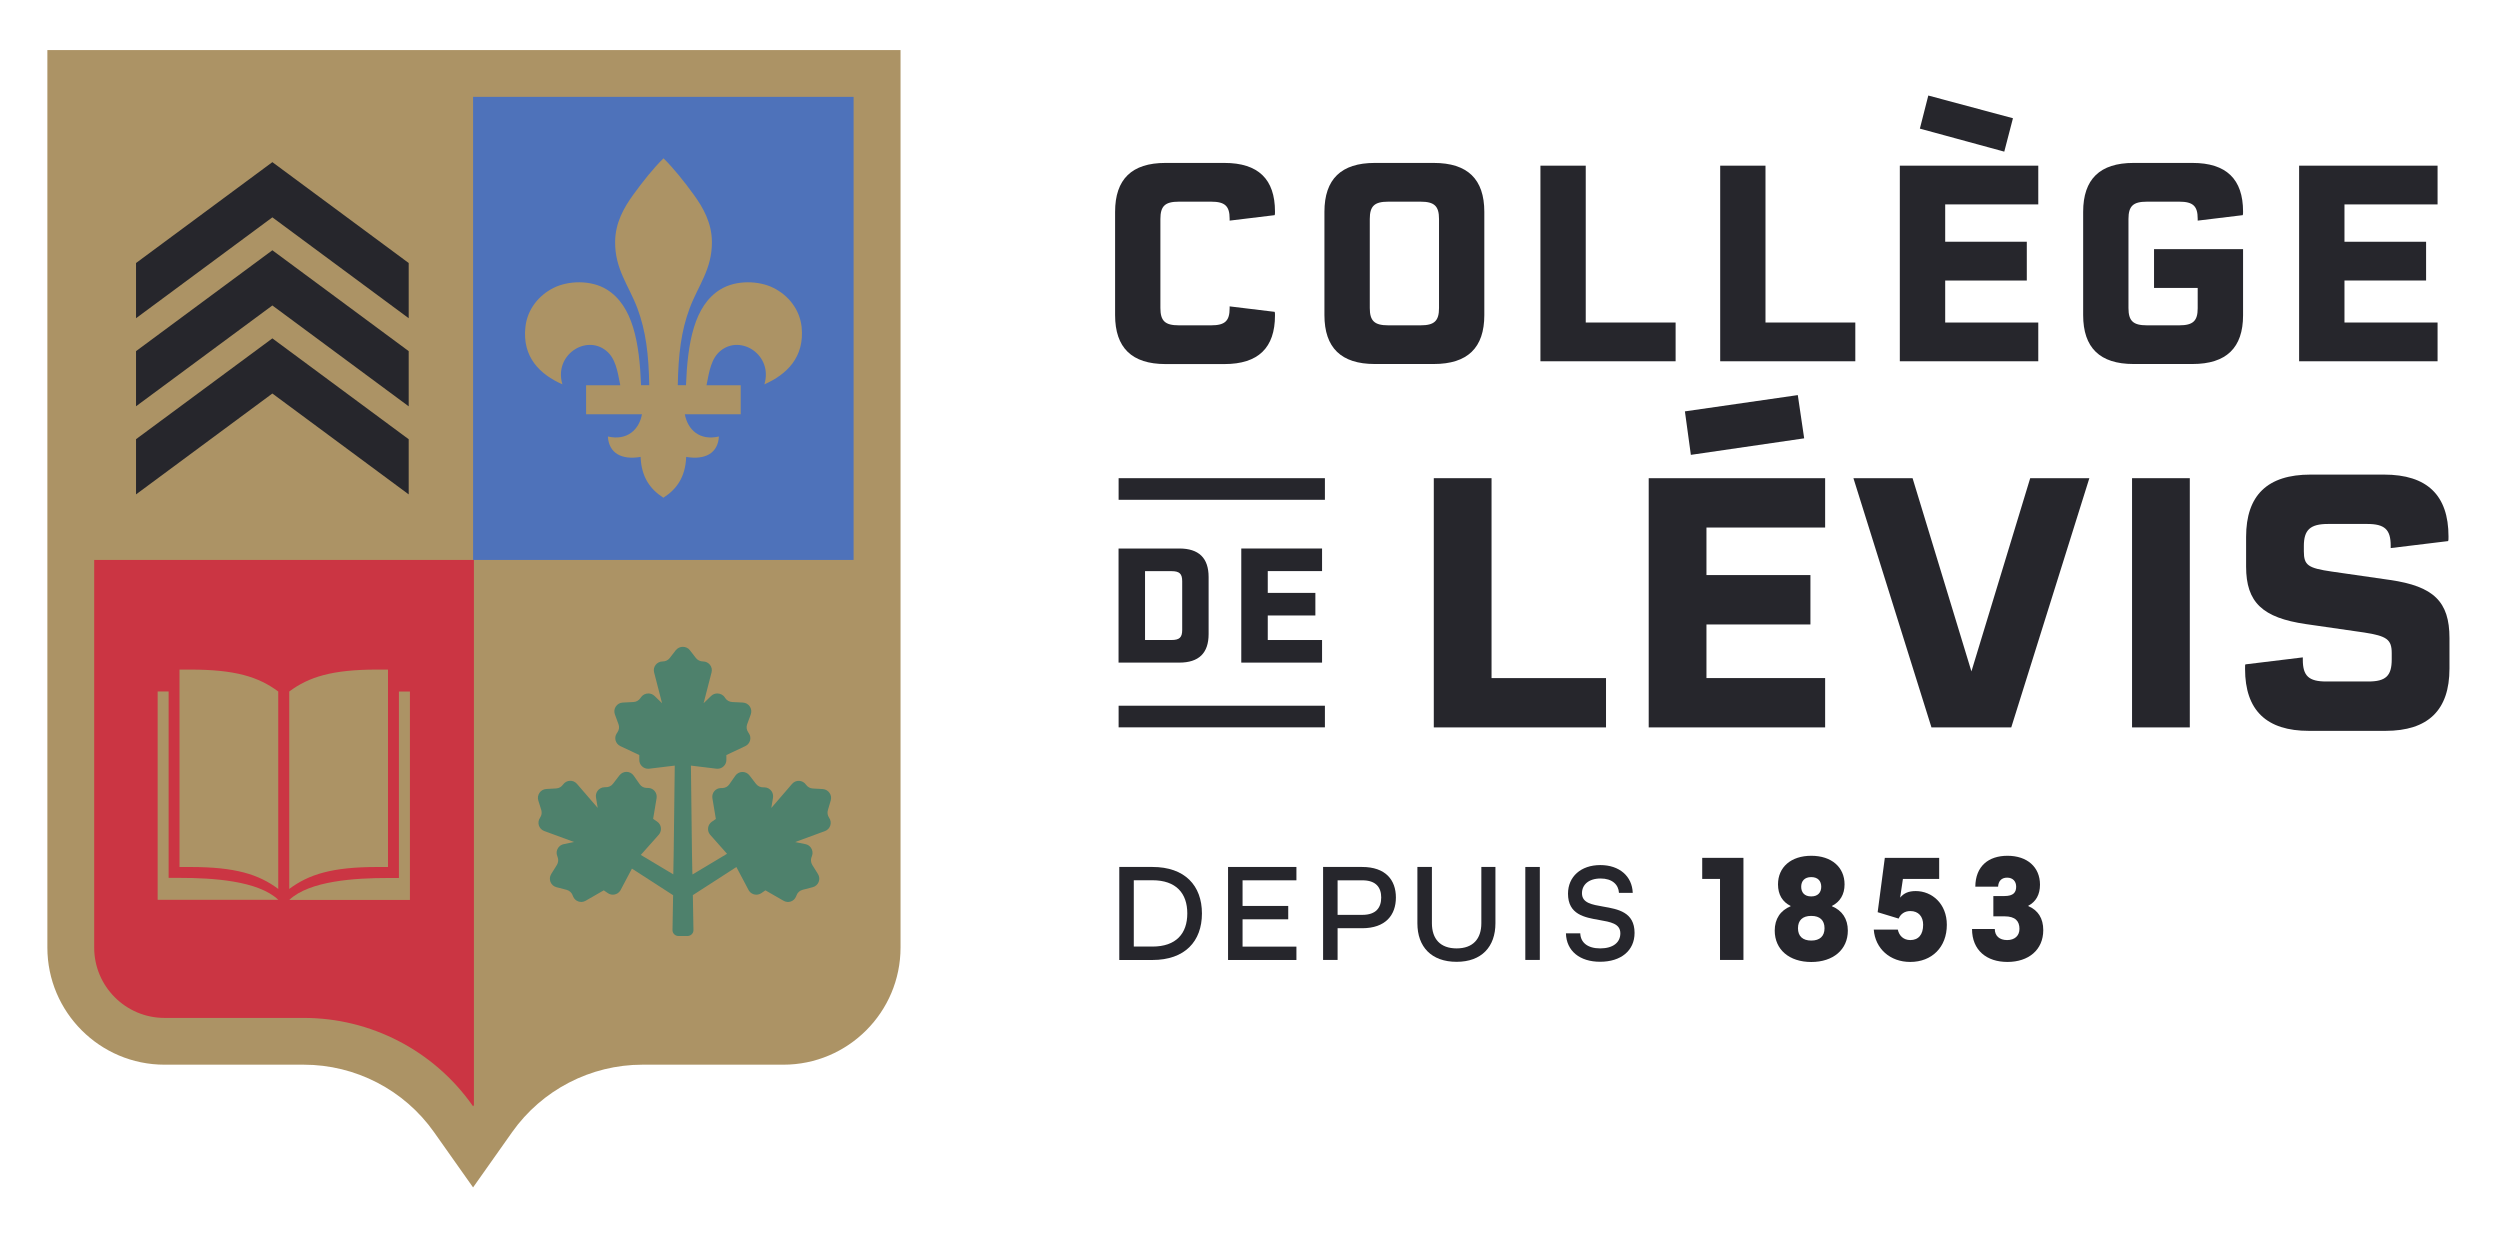 <svg width="209" height="104" viewBox="0 0 209 104" fill="none" xmlns="http://www.w3.org/2000/svg">
<path d="M93.222 26.344V17.708C93.222 14.977 94.623 13.621 97.425 13.621H102.365C105.188 13.621 106.589 14.977 106.589 17.688C106.589 17.85 106.589 17.916 106.564 17.987L102.797 18.444V18.282C102.797 17.226 102.406 16.86 101.258 16.86H98.547C97.4 16.86 97.009 17.226 97.009 18.307V25.75C97.009 26.831 97.4 27.197 98.547 27.197H101.258C102.406 27.197 102.797 26.831 102.797 25.775V25.613L106.564 26.07C106.589 26.141 106.589 26.207 106.589 26.369C106.589 29.08 105.188 30.436 102.365 30.436H97.425C94.623 30.431 93.222 29.075 93.222 26.344Z" fill="#26262C"/>
<path d="M124.089 17.708V26.344C124.089 29.075 122.688 30.431 119.865 30.431H114.925C112.123 30.431 110.722 29.075 110.722 26.344V17.708C110.722 14.977 112.123 13.621 114.925 13.621H119.865C122.688 13.621 124.089 14.977 124.089 17.708ZM118.764 16.86H116.052C114.905 16.86 114.514 17.226 114.514 18.307V25.75C114.514 26.831 114.905 27.197 116.052 27.197H118.764C119.911 27.197 120.302 26.831 120.302 25.75V18.307C120.302 17.226 119.911 16.86 118.764 16.86Z" fill="#26262C"/>
<path d="M140.081 26.963V30.202H128.78V13.85H132.568V26.963H140.081Z" fill="#26262C"/>
<path d="M155.104 26.963V30.202H143.808V13.85H147.595V26.963H155.104Z" fill="#26262C"/>
<path d="M162.618 17.089V20.211H169.441V23.45H162.618V26.963H170.4V30.202H158.825V13.85H170.4V17.089H162.618V17.089ZM167.557 12.677L160.501 10.753L161.206 7.986L168.283 9.885L167.557 12.677Z" fill="#26262C"/>
<path d="M180.077 20.83H187.52V26.364C187.52 29.075 186.119 30.431 183.296 30.431H178.356C175.554 30.431 174.152 29.075 174.152 26.344V17.708C174.152 14.977 175.554 13.621 178.356 13.621H183.296C186.119 13.621 187.52 14.977 187.52 17.688C187.52 17.85 187.52 17.916 187.494 17.987L183.727 18.444V18.282C183.727 17.226 183.336 16.86 182.189 16.86H179.478C178.331 16.86 177.94 17.226 177.94 18.307V25.75C177.94 26.831 178.331 27.197 179.478 27.197H182.189C183.336 27.197 183.727 26.831 183.727 25.775V24.074H180.077V20.83Z" fill="#26262C"/>
<path d="M195.998 17.089V20.211H202.821V23.45H195.998V26.963H203.781V30.202H192.206V13.85H203.781V17.089H195.998V17.089Z" fill="#26262C"/>
<path d="M110.762 39.976H93.516V41.783H110.762V39.976Z" fill="#26262C"/>
<path d="M110.762 58.998H93.516V60.806H110.762V58.998Z" fill="#26262C"/>
<path d="M101.04 48.241V53.008C101.04 54.602 100.223 55.394 98.588 55.394H93.511V45.855H98.588C100.223 45.855 101.04 46.647 101.04 48.241ZM98.832 48.591C98.832 47.961 98.603 47.748 97.933 47.748H95.725V53.505H97.933C98.603 53.505 98.832 53.292 98.832 52.663V48.591Z" fill="#26262C"/>
<path d="M105.985 47.743V49.566H109.965V51.454H105.985V53.505H110.524V55.394H103.771V45.855H110.524V47.743H105.985V47.743Z" fill="#26262C"/>
<path d="M134.263 56.684V60.811H119.865V39.976H124.693V56.689H134.263V56.684Z" fill="#26262C"/>
<path d="M142.66 44.098V48.078H151.352V52.206H142.66V56.684H152.581V60.811H137.832V39.975H152.581V44.103H142.66V44.098ZM141.356 38.026L140.858 34.391L150.296 33.03L150.829 36.645L141.356 38.026Z" fill="#26262C"/>
<path d="M174.67 39.976L168.141 60.811H161.47L154.946 39.976H159.891L164.811 56.13L169.725 39.976H174.67V39.976Z" fill="#26262C"/>
<path d="M178.239 39.976H183.067V60.811H178.239V39.976Z" fill="#26262C"/>
<path d="M187.687 55.922C187.687 55.627 187.687 55.602 187.718 55.541L192.515 54.957V55.16C192.515 56.506 193.013 56.973 194.475 56.973H197.988C199.45 56.973 199.948 56.506 199.948 55.13V54.602C199.948 53.459 199.537 53.17 197.638 52.876L192.779 52.175C189.149 51.647 187.774 50.363 187.774 47.372V44.885C187.774 41.402 189.561 39.676 193.16 39.676H199.308C202.908 39.676 204.695 41.402 204.695 44.854C204.695 45.118 204.695 45.149 204.664 45.235L199.862 45.819V45.616C199.862 44.27 199.364 43.803 197.902 43.803H194.622C193.13 43.803 192.602 44.301 192.602 45.646V46.088C192.602 47.261 192.952 47.494 194.942 47.784L199.801 48.484C203.461 49.012 204.776 50.297 204.776 53.343V55.891C204.776 59.374 202.989 61.1 199.42 61.1H193.038C189.474 61.105 187.687 59.379 187.687 55.922Z" fill="#26262C"/>
<path d="M93.572 72.478H96.344C99.055 72.478 100.482 74.036 100.482 76.366C100.482 78.697 99.055 80.255 96.344 80.255H93.572V72.478ZM96.344 79.133C98.329 79.133 99.258 78.042 99.258 76.361C99.258 74.686 98.329 73.589 96.344 73.589H94.785V79.128H96.344V79.133Z" fill="#26262C"/>
<path d="M102.665 72.478H108.381V73.594H103.878V75.737H107.696V76.854H103.878V79.138H108.381V80.255H102.665V72.478Z" fill="#26262C"/>
<path d="M110.61 72.478H113.869C115.829 72.478 116.697 73.559 116.697 75.031C116.697 76.504 115.829 77.6 113.869 77.6H111.823V80.25H110.61V72.478ZM113.89 76.483C115.052 76.483 115.469 75.864 115.469 75.031C115.469 74.209 115.052 73.594 113.89 73.594H111.823V76.483H113.89V76.483Z" fill="#26262C"/>
<path d="M118.494 77.184V72.478H119.708V77.184C119.708 78.494 120.408 79.286 121.774 79.286C123.14 79.286 123.84 78.489 123.84 77.184V72.478H125.018V77.184C125.018 79.144 123.866 80.408 121.774 80.408C119.667 80.408 118.494 79.159 118.494 77.184Z" fill="#26262C"/>
<path d="M127.516 72.478H128.729V80.25H127.516V72.478Z" fill="#26262C"/>
<path d="M130.912 78.027H132.111C132.136 78.788 132.715 79.286 133.776 79.286C134.857 79.286 135.461 78.788 135.461 78.027C135.461 77.204 134.629 77.077 133.69 76.91C132.476 76.697 131.085 76.458 131.085 74.712C131.085 73.295 132.156 72.32 133.786 72.32C135.38 72.32 136.446 73.249 136.497 74.641H135.345C135.309 73.95 134.776 73.442 133.811 73.442C132.811 73.442 132.253 73.965 132.253 74.676C132.253 75.498 133.096 75.625 134.035 75.793C135.258 76.006 136.649 76.245 136.649 77.991C136.649 79.479 135.507 80.403 133.771 80.403C132.08 80.408 130.948 79.504 130.912 78.027Z" fill="#26262C"/>
<path d="M143.793 73.478H142.305V71.716H145.752V80.251H143.793V73.478Z" fill="#26262C"/>
<path d="M148.367 77.798C148.367 76.808 148.849 76.113 149.697 75.762V75.737C149.007 75.397 148.641 74.782 148.641 73.935C148.641 72.498 149.722 71.543 151.423 71.543C153.119 71.543 154.205 72.498 154.205 73.935C154.205 74.782 153.824 75.397 153.149 75.737V75.762C153.997 76.113 154.479 76.808 154.479 77.798C154.479 79.392 153.251 80.423 151.423 80.423C149.59 80.423 148.367 79.392 148.367 77.798ZM152.53 77.6C152.53 76.935 152.139 76.57 151.433 76.57H151.408C150.702 76.57 150.311 76.935 150.311 77.6C150.311 78.265 150.702 78.631 151.423 78.631C152.139 78.631 152.53 78.265 152.53 77.6ZM151.433 74.94C151.982 74.94 152.256 74.6 152.256 74.133C152.256 73.66 151.982 73.325 151.418 73.325C150.854 73.325 150.58 73.666 150.58 74.133C150.58 74.605 150.854 74.94 151.403 74.94H151.433Z" fill="#26262C"/>
<path d="M156.647 77.717H158.658C158.764 78.225 159.13 78.59 159.703 78.59C160.384 78.59 160.775 78.133 160.775 77.311C160.775 76.621 160.384 76.164 159.703 76.164C159.221 76.164 158.896 76.412 158.724 76.793L156.972 76.26L157.571 71.716H162.115V73.478H159.084L158.851 75.042C159.165 74.661 159.566 74.493 160.155 74.493C161.526 74.493 162.755 75.565 162.755 77.311C162.755 79.189 161.501 80.418 159.698 80.418C158.008 80.423 156.764 79.301 156.647 77.717Z" fill="#26262C"/>
<path d="M164.862 77.666H166.765C166.765 78.24 167.156 78.59 167.796 78.59C168.436 78.59 168.827 78.225 168.827 77.651C168.827 77.011 168.486 76.605 167.573 76.605H166.644V74.909H167.573C168.329 74.909 168.552 74.595 168.552 74.128C168.552 73.686 168.278 73.371 167.796 73.371C167.339 73.371 167.065 73.645 167.04 74.128H165.136C165.151 72.417 166.232 71.543 167.826 71.543C169.471 71.543 170.543 72.483 170.543 73.96C170.543 74.767 170.218 75.382 169.563 75.722V75.747C170.385 76.097 170.817 76.778 170.817 77.758C170.817 79.418 169.578 80.418 167.826 80.418C166.1 80.423 164.862 79.453 164.862 77.666Z" fill="#26262C"/>
<path d="M3.96 4.183V79.214C3.96 84.611 8.351 89.008 13.753 89.008H25.4C29.72 89.008 33.792 91.115 36.285 94.648L39.549 99.268L42.813 94.648C45.306 91.12 49.378 89.008 53.698 89.008H65.492C70.894 89.008 75.285 84.616 75.285 79.214V4.183H3.96Z" fill="#AC9365"/>
<path d="M34.167 33.969V29.355L22.77 20.922L11.372 29.355V33.964L22.77 25.537L34.167 33.969Z" fill="#26262C"/>
<path d="M34.167 36.721L22.77 28.288L11.372 36.716V41.331L22.77 32.898L34.167 41.331V36.721Z" fill="#26262C"/>
<path d="M11.372 26.603L22.77 18.17L34.167 26.603V21.988L22.77 13.555L11.372 21.988V26.603Z" fill="#26262C"/>
<path fill-rule="evenodd" clip-rule="evenodd" d="M7.874 46.809V79.219C7.874 82.459 10.509 85.098 13.753 85.098H25.4C30.989 85.098 36.254 87.825 39.483 92.394L39.549 92.49L39.615 92.394C39.615 92.389 39.62 92.389 39.62 92.389V46.809H7.874ZM24.181 57.81C25.821 56.587 27.77 55.977 31.517 55.977C32.436 55.977 32.436 55.977 32.436 55.977V72.482C32.436 72.482 32.436 72.482 31.517 72.482C27.77 72.482 25.826 73.092 24.181 74.315V57.81V57.81ZM13.18 75.229V74.31V57.805H14.098V73.391C14.098 73.391 14.098 73.391 15.017 73.391C17.769 73.391 21.572 73.62 23.267 75.224H13.18V75.229ZM23.262 74.315C21.622 73.092 19.673 72.482 15.926 72.482C15.007 72.482 15.007 72.482 15.007 72.482V55.977C15.007 55.977 15.007 55.977 15.926 55.977C19.673 55.977 21.617 56.587 23.262 57.81V74.315ZM34.269 74.315V75.234H24.181C25.882 73.63 29.684 73.401 32.431 73.401C33.35 73.401 33.35 73.401 33.35 73.401V57.815H34.269V74.315Z" fill="#CB3543"/>
<path fill-rule="evenodd" clip-rule="evenodd" d="M69.447 66.928C69.518 66.695 69.472 66.461 69.345 66.284C69.218 66.101 69.015 65.979 68.776 65.964L67.949 65.918C67.721 65.908 67.512 65.786 67.38 65.598C67.106 65.202 66.532 65.167 66.218 65.532L64.481 67.548L64.624 66.685C64.654 66.487 64.603 66.294 64.502 66.141C64.365 65.948 64.141 65.817 63.882 65.822H63.801C63.568 65.827 63.344 65.715 63.202 65.532L62.659 64.827C62.354 64.431 61.76 64.441 61.476 64.847L60.968 65.573C60.836 65.766 60.618 65.877 60.384 65.883H60.263C59.816 65.888 59.481 66.294 59.557 66.736L59.846 68.467L59.506 68.7C59.171 68.934 59.095 69.396 59.323 69.726C59.339 69.751 59.359 69.776 59.379 69.797L60.78 71.376L57.892 73.107L57.877 72.853L57.846 71.117L57.76 64.004L59.892 64.263C59.922 64.268 59.953 64.268 59.983 64.268C60.384 64.268 60.725 63.943 60.725 63.532V63.121L62.309 62.374C62.715 62.181 62.857 61.679 62.608 61.308L62.542 61.207C62.41 61.014 62.385 60.77 62.461 60.552L62.766 59.719C62.933 59.257 62.603 58.76 62.105 58.734L61.212 58.689C60.978 58.678 60.76 58.557 60.633 58.364L60.587 58.298C60.445 58.084 60.207 57.973 59.968 57.973C59.78 57.973 59.597 58.039 59.45 58.181L58.821 58.79L59.486 56.211C59.608 55.749 59.252 55.297 58.77 55.297C58.541 55.297 58.323 55.191 58.181 55.013L57.673 54.358C57.526 54.165 57.303 54.074 57.084 54.074C56.866 54.074 56.648 54.17 56.495 54.358L55.988 55.013C55.846 55.196 55.633 55.297 55.399 55.297C54.917 55.297 54.561 55.749 54.683 56.211L55.348 58.79L54.719 58.181C54.571 58.039 54.389 57.973 54.201 57.973C53.962 57.973 53.729 58.084 53.581 58.298L53.536 58.364C53.404 58.557 53.191 58.678 52.957 58.689L52.063 58.734C51.566 58.76 51.236 59.252 51.403 59.719L51.708 60.552C51.789 60.77 51.759 61.014 51.627 61.207L51.561 61.308C51.312 61.679 51.454 62.181 51.86 62.374L53.444 63.121V63.532C53.444 63.943 53.779 64.268 54.186 64.268C54.216 64.268 54.246 64.268 54.277 64.263L56.409 64.004L56.323 71.117L56.292 72.853L56.287 73.097L53.571 71.472L55.069 69.787C55.089 69.761 55.11 69.741 55.125 69.716C55.353 69.386 55.282 68.924 54.942 68.69L54.602 68.457L54.891 66.725C54.962 66.284 54.632 65.877 54.186 65.872H54.064C53.83 65.867 53.612 65.756 53.48 65.563L52.972 64.837C52.688 64.431 52.094 64.425 51.789 64.816L51.246 65.522C51.104 65.71 50.88 65.817 50.647 65.811H50.566C50.307 65.806 50.078 65.938 49.946 66.131C49.84 66.284 49.789 66.477 49.825 66.674L49.967 67.538L48.23 65.527C47.916 65.162 47.347 65.197 47.068 65.593C46.936 65.781 46.728 65.903 46.499 65.913L45.672 65.959C45.428 65.974 45.225 66.096 45.103 66.278C44.976 66.461 44.93 66.695 45.002 66.923L45.25 67.715C45.316 67.934 45.281 68.172 45.149 68.36C44.875 68.756 45.042 69.304 45.494 69.472L47.992 70.391L47.134 70.569C46.936 70.609 46.773 70.721 46.667 70.873C46.53 71.066 46.489 71.325 46.586 71.569L46.616 71.645C46.702 71.863 46.677 72.107 46.555 72.31L46.083 73.066C45.819 73.488 46.037 74.046 46.514 74.168L47.372 74.391C47.596 74.452 47.784 74.615 47.865 74.828L47.91 74.94C48.073 75.356 48.571 75.529 48.956 75.305L50.474 74.432L50.815 74.666C51.15 74.899 51.612 74.808 51.84 74.478C51.855 74.452 51.876 74.427 51.886 74.402L52.83 72.615L56.272 74.838L56.221 77.757C56.216 78.026 56.445 78.25 56.714 78.25H57.48C57.749 78.25 57.978 78.026 57.973 77.757L57.922 74.833L61.562 72.483L62.578 74.402C62.593 74.427 62.608 74.452 62.623 74.478C62.852 74.808 63.309 74.899 63.649 74.666L63.989 74.432L65.507 75.305C65.898 75.529 66.39 75.361 66.553 74.94L66.599 74.828C66.685 74.61 66.868 74.447 67.091 74.391L67.949 74.168C68.426 74.041 68.644 73.488 68.38 73.066L67.908 72.31C67.787 72.112 67.761 71.863 67.847 71.645L67.878 71.569C67.974 71.325 67.929 71.071 67.797 70.873C67.69 70.721 67.528 70.604 67.33 70.569L66.472 70.396L68.969 69.477C69.421 69.309 69.589 68.761 69.315 68.365C69.183 68.177 69.147 67.939 69.213 67.72L69.447 66.928Z" fill="#4E816C"/>
<path fill-rule="evenodd" clip-rule="evenodd" d="M39.549 8.097V46.808H71.361V8.097H39.549ZM63.903 32.131C64.634 29.699 61.953 27.943 60.252 29.314C59.46 29.953 59.303 30.989 59.064 32.207C59.212 32.207 61.923 32.207 61.923 32.207V34.634C61.923 34.634 57.531 34.634 57.252 34.634C57.486 35.908 58.475 36.868 60.1 36.492C60.024 37.873 58.968 38.472 57.364 38.198C57.303 39.909 56.541 40.919 55.46 41.61C54.379 40.919 53.617 39.909 53.556 38.198C51.952 38.472 50.896 37.873 50.82 36.492C52.444 36.863 53.434 35.908 53.668 34.634C53.389 34.634 48.997 34.634 48.997 34.634V32.207C48.997 32.207 51.703 32.207 51.855 32.207C51.617 30.984 51.459 29.948 50.667 29.314C48.967 27.943 46.286 29.699 47.017 32.131C45.164 31.314 43.641 29.872 43.925 27.328C44.088 25.866 45.027 24.699 46.266 24.074C47.479 23.46 49.383 23.384 50.708 24.191C52.926 25.546 53.459 28.684 53.592 32.202H54.277C54.231 29.633 53.998 27.684 53.287 25.775C52.576 23.876 51.408 22.521 51.424 20.221C51.434 18.616 52.17 17.347 52.931 16.291C53.734 15.184 54.617 14.068 55.47 13.235C56.318 14.068 57.206 15.184 58.008 16.291C58.77 17.342 59.506 18.616 59.516 20.221C59.532 22.521 58.359 23.876 57.653 25.775C56.942 27.684 56.709 29.633 56.663 32.202H57.348C57.486 28.684 58.014 25.541 60.232 24.191C61.557 23.384 63.461 23.46 64.674 24.074C65.913 24.699 66.852 25.861 67.015 27.328C67.279 29.872 65.756 31.314 63.903 32.131Z" fill="#4E72BA"/>
</svg>
